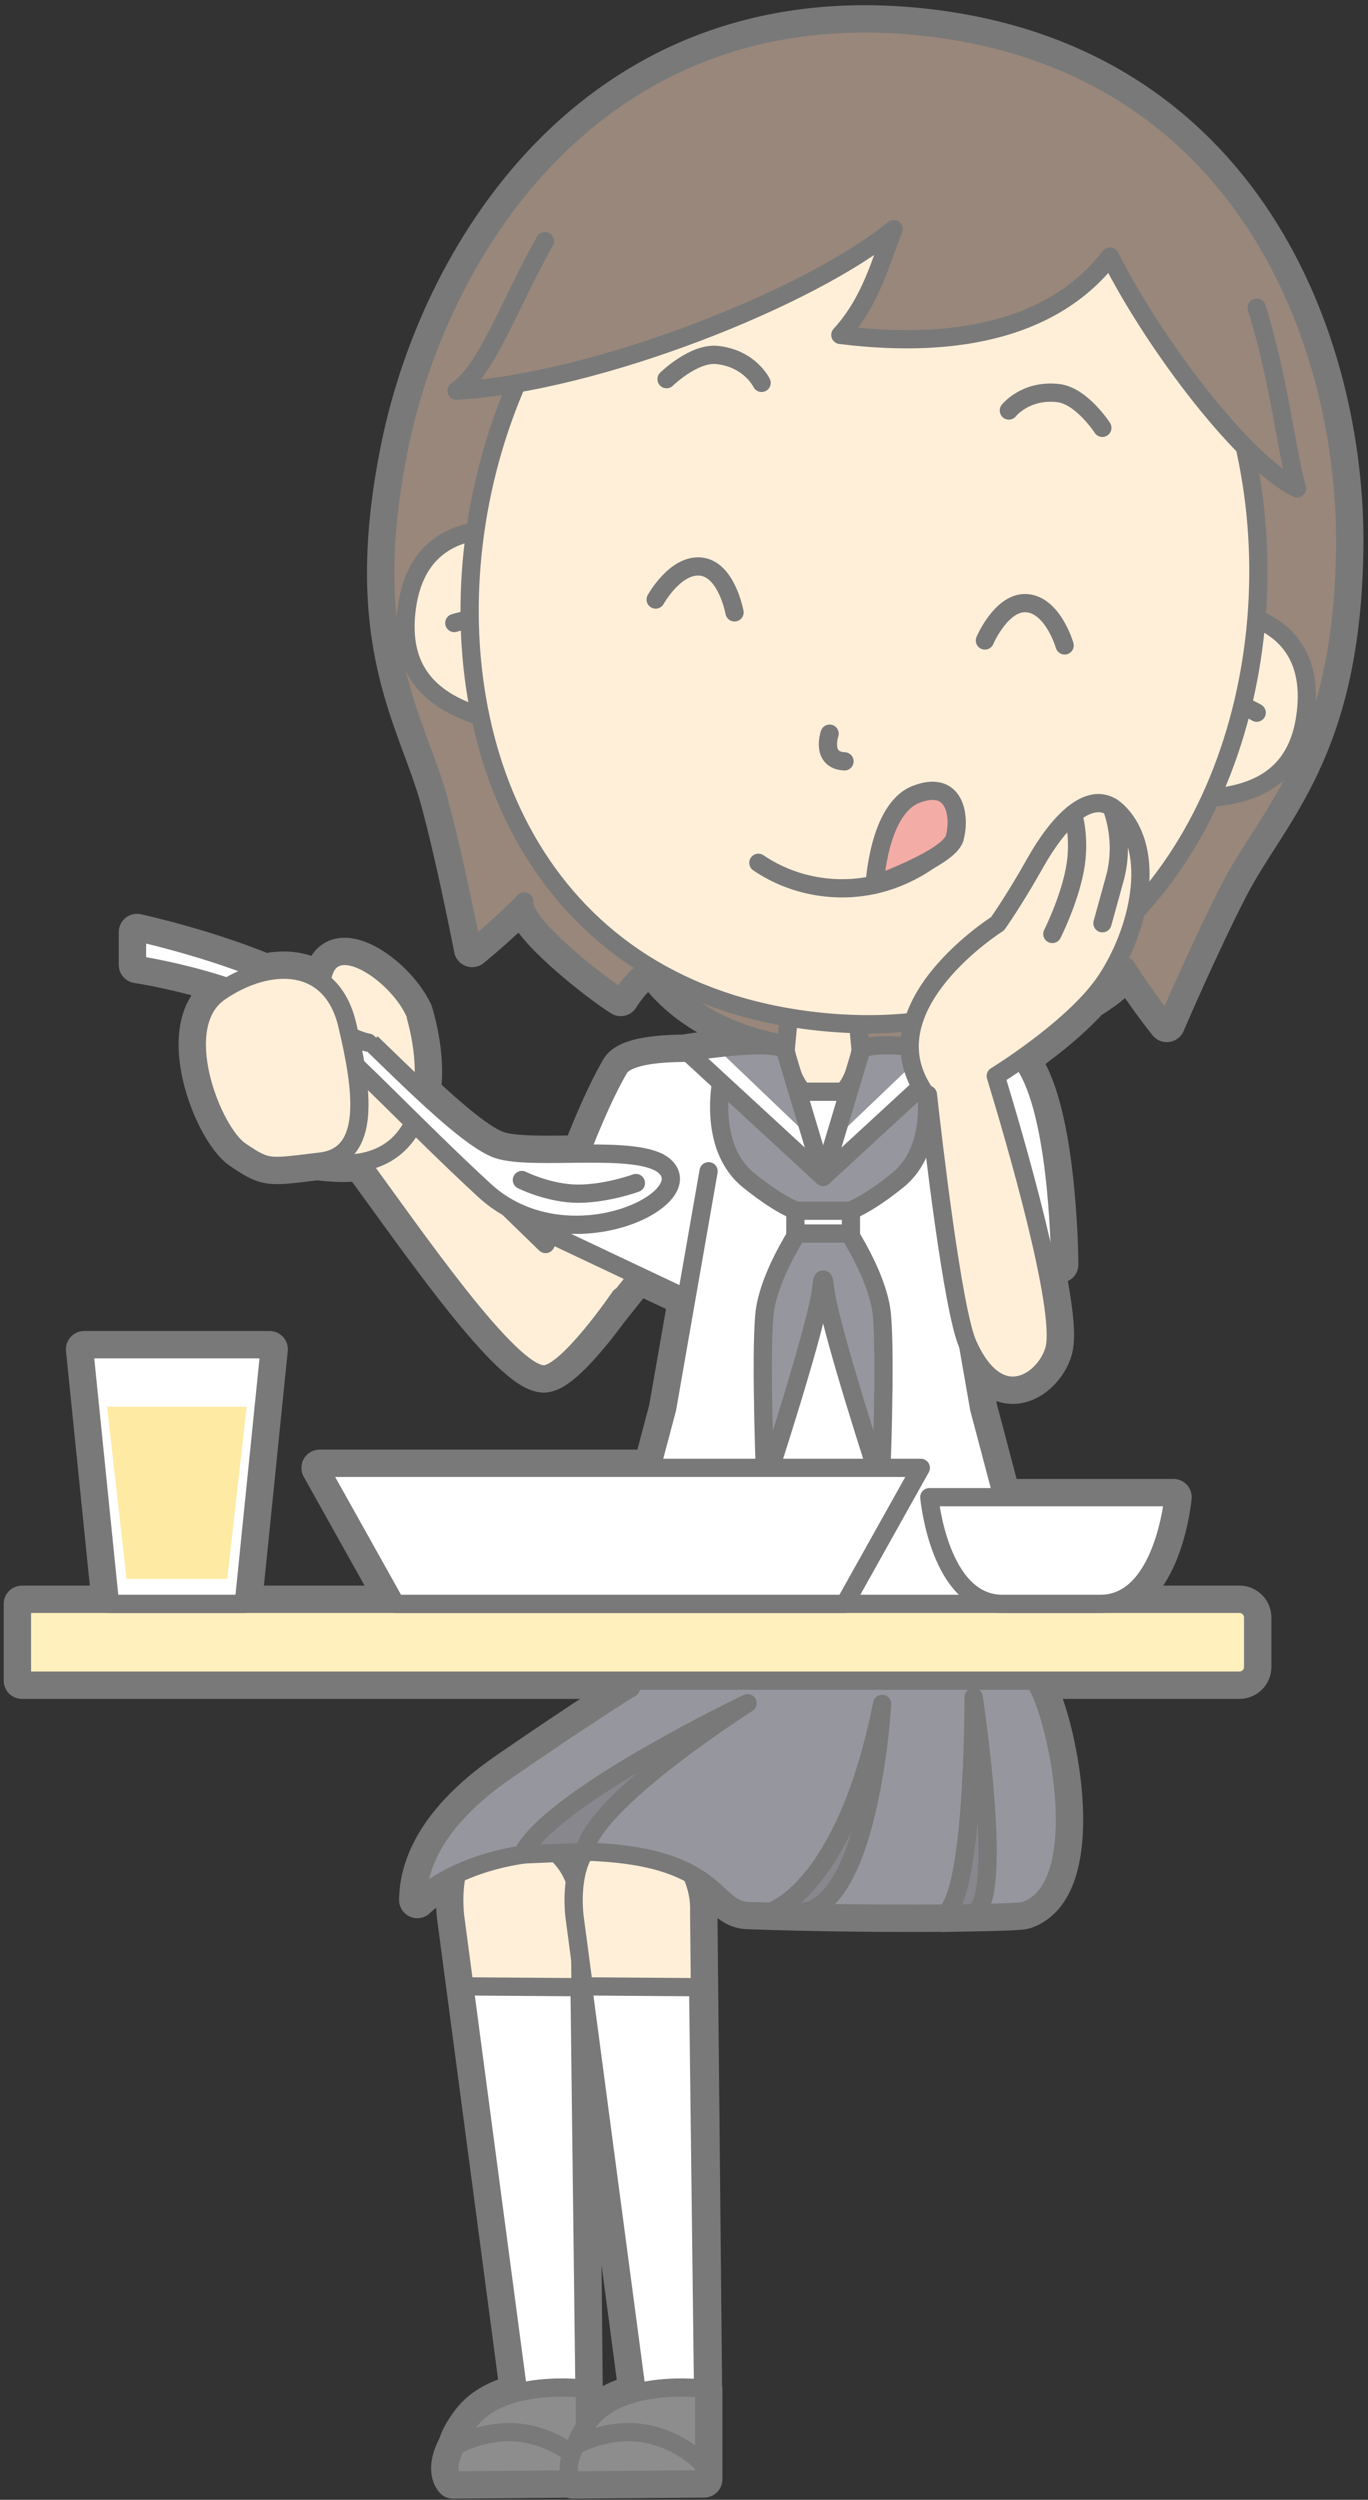 <?xml version="1.0" encoding="UTF-8"?>
<!DOCTYPE svg PUBLIC "-//W3C//DTD SVG 1.1//EN" "http://www.w3.org/Graphics/SVG/1.1/DTD/svg11.dtd">
<svg version="1.1" xmlns="http://www.w3.org/2000/svg" xmlns:xlink="http://www.w3.org/1999/xlink" x="0" y="0" width="300" height="548" viewBox="0, 0, 300, 548">
  <rect x="0" y="0" width="300" height="548" fill="#333333" stroke="none"/>
  <g id="Layer_1">
    <g>
      <path d="M199.492,229.382 C199.367,229.371 199.24,229.362 199.113,229.352 C199.062,229.348 199.012,229.344 198.961,229.34 C198.568,229.311 198.178,229.285 197.791,229.262 C197.758,229.26 197.724,229.258 197.691,229.257 C198.289,229.135 198.892,229.003 199.5,228.854 C199.494,229.029 199.492,229.205 199.492,229.382 M188.838,230.386 C188.793,230.385 188.744,230.384 188.699,230.383 C188.709,230.328 188.715,230.289 188.719,230.254 C188.787,230.252 188.851,230.252 188.918,230.25 C188.885,230.293 188.863,230.34 188.838,230.386 M129.256,530.63 C128.878,531.123 128.548,531.59 128.247,532.039 L128.247,523.658 C128.247,523.658 128.224,523.655 128.184,523.65 L127.256,429.664 L128.023,435.444 L127.856,435.443 L139.662,524.491 C135.689,525.487 131.794,527.322 129.256,530.63 M121.986,406.219 L128.241,405.954 C128.243,405.942 128.247,405.928 128.249,405.916 L128.266,405.916 C127.046,407.822 126.407,410.147 126.087,412.363 C125.341,410.317 124.087,408.105 121.986,406.219 M120.919,270.651 C120.486,271.319 120.051,271.989 119.605,272.678 L111.39,264.699 C114.709,266.578 118.238,267.664 121.738,268.16 C121.214,269.725 120.919,270.65 120.919,270.651 M238.998,219.412 C243.392,216.675 246.849,213.859 246.922,211.843 C251.152,218.595 255.881,224.455 255.881,224.455 C255.881,224.455 263.342,207.043 269.843,194.464 C278.418,177.87 294.515,164.563 294.992,119.944 C295.468,75.324 272.928,13.456 202.418,5.846 C131.907,-1.764 96.684,53.87 87.629,97.565 C78.576,141.257 91.461,157.693 96.298,175.735 C99.966,189.41 103.54,208.014 103.54,208.014 C103.54,208.014 109.41,203.298 114.984,197.604 C114.123,202.351 131.19,215.705 136.128,218.756 C136.128,218.756 138.649,214.453 142.447,212.005 C142.726,212.174 143.006,212.344 143.29,212.51 C151.715,224.041 164.992,227.739 172.41,228.918 L172.293,230.159 C172.293,230.159 172.305,230.242 172.326,230.383 C172.281,230.384 172.232,230.385 172.189,230.386 C172.154,230.322 172.129,230.256 172.078,230.197 C172.053,230.167 172.017,230.14 171.988,230.111 C171.92,230.046 171.842,229.985 171.752,229.928 C171.707,229.9 171.662,229.872 171.611,229.846 C171.51,229.791 171.394,229.74 171.271,229.694 C171.221,229.674 171.176,229.654 171.123,229.635 C170.939,229.573 170.742,229.518 170.525,229.469 C170.494,229.461 170.457,229.456 170.424,229.449 C170.232,229.409 170.027,229.373 169.81,229.342 C169.726,229.329 169.638,229.32 169.553,229.309 C169.371,229.285 169.185,229.266 168.992,229.248 C168.894,229.239 168.799,229.231 168.699,229.224 C168.482,229.207 168.258,229.195 168.027,229.185 C167.949,229.182 167.873,229.176 167.793,229.173 C167.48,229.162 167.158,229.155 166.824,229.153 C166.756,229.153 166.685,229.154 166.617,229.154 C166.344,229.154 166.066,229.155 165.783,229.16 C165.674,229.162 165.562,229.165 165.451,229.168 C165.193,229.174 164.933,229.183 164.67,229.193 C164.562,229.197 164.453,229.201 164.344,229.205 C164.031,229.219 163.717,229.235 163.398,229.253 C163.344,229.256 163.289,229.259 163.234,229.262 C162.849,229.285 162.461,229.311 162.07,229.339 C162.013,229.344 161.957,229.348 161.9,229.352 C161.57,229.377 161.24,229.404 160.908,229.432 L160.637,229.455 C160.32,229.483 160.006,229.512 159.693,229.541 C159.625,229.548 159.556,229.555 159.486,229.561 C158.709,229.637 157.945,229.718 157.215,229.801 C157.207,229.802 157.199,229.803 157.191,229.804 L156.783,229.413 L156.31,229.907 C153.183,230.282 150.847,230.657 150.847,230.657 L150.994,230.792 C145.056,230.766 137.456,231.33 135.757,234.24 C132.824,239.265 129.792,246.323 127.238,252.891 C120.118,252.951 112.929,253.207 109.215,251.973 C105.39,250.701 99.074,245.352 92.662,239.383 C93.382,234.126 92.732,228.041 90.92,221.905 C90.872,221.745 90.794,221.596 90.699,221.453 C86.466,212.842 72.052,203.19 70.552,215.202 C67.146,212.623 62.721,212.05 58.128,213.035 C44.65,207.483 30.046,204.329 30.046,204.329 L30.042,211.525 C30.042,211.525 39.397,212.891 49.888,216.381 C49.312,216.726 48.742,217.086 48.179,217.473 C37.338,224.922 46.537,248.122 52.662,252.273 C58.66,256.338 58.786,256.007 69.581,254.72 C71.153,254.928 72.822,255.07 74.625,255.116 C76.221,255.156 77.701,255.051 79.072,254.819 C91.927,272.388 111.761,301.218 119.243,301.286 C123.035,301.32 130.368,292.01 133.943,287.138 C135.418,285.325 137.279,282.979 139.904,279.623 L150.519,284.64 L146.296,308.805 C146.296,308.805 144.805,314.386 142.859,321.779 L70.099,321.779 L86.766,351.59 L53.451,351.59 L59.121,295.778 L18.454,295.778 L24.124,351.59 L4.815,351.59 L4.815,368.425 L138.634,368.425 C138.529,368.984 138.423,369.543 138.32,370.106 C138.269,370.109 138.215,370.112 138.164,370.115 C138.164,370.115 128.36,376.229 111.097,388.111 C93.217,400.417 91.579,411.582 91.515,416.499 C91.515,416.499 94.292,413.59 100.185,410.816 C99.183,415.463 99.818,420.163 99.818,420.163 L101.843,435.443 L113.645,524.451 C109.617,525.439 105.65,527.278 103.077,530.63 C101.352,532.879 100.48,534.66 100.089,536.059 L100.083,536.062 C97.089,541.493 99.372,543.75 99.372,543.75 L125.374,543.525 C125.477,543.675 125.551,543.75 125.551,543.75 L154.426,543.5 L154.426,523.658 C154.426,523.658 154.402,523.655 154.363,523.65 L153.328,418.9 C153.328,418.9 153.609,415.002 151.654,410.906 C158.074,414.511 159.353,418.752 163.963,418.915 C167.578,419.043 171.193,419.147 174.756,419.231 L174.769,419.232 L174.777,419.232 C186.785,419.514 198.207,419.562 207.092,419.487 C207.062,419.496 207.035,419.505 207.008,419.512 L212.275,419.424 C219.408,419.312 224.047,419.113 224.648,418.915 C239.314,414.082 232.513,379.133 227.662,369.817 C227.443,369.397 227.219,368.923 226.99,368.425 L271.814,368.425 C273.472,368.425 274.814,367.082 274.814,365.425 L274.814,354.59 C274.814,352.933 273.472,351.59 271.814,351.59 L241.326,351.59 C255.23,351.59 257.34,328.206 257.34,328.206 L219.855,328.206 C217.154,317.873 214.73,308.805 214.73,308.805 L212.285,294.803 C219.283,310.34 229.596,302.306 231.24,295.71 C232.013,292.613 231.181,286.041 229.596,278.218 L232.484,277.214 C232.484,277.214 232.381,246.444 225.258,234.24 C224.844,233.53 224.189,232.983 223.385,232.557 C227.896,229.416 234.273,224.584 238.998,219.412 M207.008,419.512 L206.637,419.518 C206.637,419.518 206.773,419.571 207.008,419.512" fill="#797979"/>
      <path d="M199.492,229.382 C199.367,229.371 199.24,229.362 199.113,229.352 C199.062,229.348 199.012,229.344 198.961,229.34 C198.568,229.311 198.178,229.285 197.791,229.262 C197.758,229.26 197.724,229.258 197.691,229.257 C198.289,229.135 198.892,229.003 199.5,228.854 C199.494,229.029 199.492,229.205 199.492,229.382 z M188.838,230.386 C188.793,230.385 188.744,230.384 188.699,230.383 C188.709,230.328 188.715,230.289 188.719,230.254 C188.787,230.252 188.851,230.252 188.918,230.25 C188.885,230.293 188.863,230.34 188.838,230.386 z M129.256,530.63 C128.878,531.123 128.548,531.59 128.247,532.039 L128.247,523.658 C128.247,523.658 128.224,523.655 128.184,523.65 L127.256,429.664 L128.023,435.444 L127.856,435.443 L139.662,524.491 C135.689,525.487 131.794,527.322 129.256,530.63 z M121.986,406.219 L128.241,405.954 C128.243,405.942 128.247,405.928 128.249,405.916 L128.266,405.916 C127.046,407.822 126.407,410.147 126.087,412.363 C125.341,410.317 124.087,408.105 121.986,406.219 z M120.919,270.651 C120.486,271.319 120.051,271.989 119.605,272.678 L111.39,264.699 C114.709,266.578 118.238,267.664 121.738,268.16 C121.214,269.725 120.919,270.65 120.919,270.651 z M238.998,219.412 C243.392,216.675 246.849,213.859 246.922,211.843 C251.152,218.595 255.881,224.455 255.881,224.455 C255.881,224.455 263.342,207.043 269.843,194.464 C278.418,177.87 294.515,164.563 294.992,119.944 C295.468,75.324 272.928,13.456 202.418,5.846 C131.907,-1.764 96.684,53.87 87.629,97.565 C78.576,141.257 91.461,157.693 96.298,175.735 C99.966,189.41 103.54,208.014 103.54,208.014 C103.54,208.014 109.41,203.298 114.984,197.604 C114.123,202.351 131.19,215.705 136.128,218.756 C136.128,218.756 138.649,214.453 142.447,212.005 C142.726,212.174 143.006,212.344 143.29,212.51 C151.715,224.041 164.992,227.739 172.41,228.918 L172.293,230.159 C172.293,230.159 172.305,230.242 172.326,230.383 C172.281,230.384 172.232,230.385 172.189,230.386 C172.154,230.322 172.129,230.256 172.078,230.197 C172.053,230.167 172.017,230.14 171.988,230.111 C171.92,230.046 171.842,229.985 171.752,229.928 C171.707,229.9 171.662,229.872 171.611,229.846 C171.51,229.791 171.394,229.74 171.271,229.694 C171.221,229.674 171.176,229.654 171.123,229.635 C170.939,229.573 170.742,229.518 170.525,229.469 C170.494,229.461 170.457,229.456 170.424,229.449 C170.232,229.409 170.027,229.373 169.81,229.342 C169.726,229.329 169.638,229.32 169.553,229.309 C169.371,229.285 169.185,229.266 168.992,229.248 C168.894,229.239 168.799,229.231 168.699,229.224 C168.482,229.207 168.258,229.195 168.027,229.185 C167.949,229.182 167.873,229.176 167.793,229.173 C167.48,229.162 167.158,229.155 166.824,229.153 C166.756,229.153 166.685,229.154 166.617,229.154 C166.344,229.154 166.066,229.155 165.783,229.16 C165.674,229.162 165.562,229.165 165.451,229.168 C165.193,229.174 164.933,229.183 164.67,229.193 C164.562,229.197 164.453,229.201 164.344,229.205 C164.031,229.219 163.717,229.235 163.398,229.253 C163.344,229.256 163.289,229.259 163.234,229.262 C162.849,229.285 162.461,229.311 162.07,229.339 C162.013,229.344 161.957,229.348 161.9,229.352 C161.57,229.377 161.24,229.404 160.908,229.432 L160.637,229.455 C160.32,229.483 160.006,229.512 159.693,229.541 C159.625,229.548 159.556,229.555 159.486,229.561 C158.709,229.637 157.945,229.718 157.215,229.801 C157.207,229.802 157.199,229.803 157.191,229.804 L156.783,229.413 L156.31,229.907 C153.183,230.282 150.847,230.657 150.847,230.657 L150.994,230.792 C145.056,230.766 137.456,231.33 135.757,234.24 C132.824,239.265 129.792,246.323 127.238,252.891 C120.118,252.951 112.929,253.207 109.215,251.973 C105.39,250.701 99.074,245.352 92.662,239.383 C93.382,234.126 92.732,228.041 90.92,221.905 C90.872,221.745 90.794,221.596 90.699,221.453 C86.466,212.842 72.052,203.19 70.552,215.202 C67.146,212.623 62.721,212.05 58.128,213.035 C44.65,207.483 30.046,204.329 30.046,204.329 L30.042,211.525 C30.042,211.525 39.397,212.891 49.888,216.381 C49.312,216.726 48.742,217.086 48.179,217.473 C37.338,224.922 46.537,248.122 52.662,252.273 C58.66,256.338 58.786,256.007 69.581,254.72 C71.153,254.928 72.822,255.07 74.625,255.116 C76.221,255.156 77.701,255.051 79.072,254.819 C91.927,272.388 111.761,301.218 119.243,301.286 C123.035,301.32 130.368,292.01 133.943,287.138 C135.418,285.325 137.279,282.979 139.904,279.623 L150.519,284.64 L146.296,308.805 C146.296,308.805 144.805,314.386 142.859,321.779 L70.099,321.779 L86.766,351.59 L53.451,351.59 L59.121,295.778 L18.454,295.778 L24.124,351.59 L4.815,351.59 L4.815,368.425 L138.634,368.425 C138.529,368.984 138.423,369.543 138.32,370.106 C138.269,370.109 138.215,370.112 138.164,370.115 C138.164,370.115 128.36,376.229 111.097,388.111 C93.217,400.417 91.579,411.582 91.515,416.499 C91.515,416.499 94.292,413.59 100.185,410.816 C99.183,415.463 99.818,420.163 99.818,420.163 L101.843,435.443 L113.645,524.451 C109.617,525.439 105.65,527.278 103.077,530.63 C101.352,532.879 100.48,534.66 100.089,536.059 L100.083,536.062 C97.089,541.493 99.372,543.75 99.372,543.75 L125.374,543.525 C125.477,543.675 125.551,543.75 125.551,543.75 L154.426,543.5 L154.426,523.658 C154.426,523.658 154.402,523.655 154.363,523.65 L153.328,418.9 C153.328,418.9 153.609,415.002 151.654,410.906 C158.074,414.511 159.353,418.752 163.963,418.915 C167.578,419.043 171.193,419.147 174.756,419.231 L174.769,419.232 L174.777,419.232 C186.785,419.514 198.207,419.562 207.092,419.487 C207.062,419.496 207.035,419.505 207.008,419.512 L212.275,419.424 C219.408,419.312 224.047,419.113 224.648,418.915 C239.314,414.082 232.513,379.133 227.662,369.817 C227.443,369.397 227.219,368.923 226.99,368.425 L271.814,368.425 C273.472,368.425 274.814,367.082 274.814,365.425 L274.814,354.59 C274.814,352.933 273.472,351.59 271.814,351.59 L241.326,351.59 C255.23,351.59 257.34,328.206 257.34,328.206 L219.855,328.206 C217.154,317.873 214.73,308.805 214.73,308.805 L212.285,294.803 C219.283,310.34 229.596,302.306 231.24,295.71 C232.013,292.613 231.181,286.041 229.596,278.218 L232.484,277.214 C232.484,277.214 232.381,246.444 225.258,234.24 C224.844,233.53 224.189,232.983 223.385,232.557 C227.896,229.416 234.273,224.584 238.998,219.412 z M207.008,419.512 L206.637,419.518 C206.637,419.518 206.773,419.571 207.008,419.512 z" fill-opacity="0" stroke="#797979" stroke-width="8" stroke-linecap="round" stroke-linejoin="round"/>
      <path d="M294.992,119.944 C295.468,75.324 272.927,13.456 202.418,5.845 C131.906,-1.764 96.684,53.87 87.629,97.564 C78.575,141.256 91.461,157.692 96.298,175.734 C99.966,189.41 103.54,208.013 103.54,208.013 C103.54,208.013 109.41,203.298 114.984,197.603 C114.123,202.35 131.19,215.705 136.128,218.756 C136.128,218.756 138.788,214.201 142.766,211.797 C154.838,229.213 177.886,229.472 177.886,229.472 C177.886,229.472 178.076,229 178.429,228.105 C178.584,229.054 178.668,229.556 178.668,229.556 C178.668,229.556 201.242,234.22 216.75,219.781 C220.123,222.979 221.752,227.997 221.752,227.997 C227.228,226.07 246.75,216.664 246.922,211.842 C251.152,218.594 255.881,224.455 255.881,224.455 C255.881,224.455 263.342,207.043 269.843,194.464 C278.418,177.87 294.515,164.562 294.992,119.944" fill="#99877B"/>
      <path d="M294.992,119.944 C295.468,75.324 272.927,13.456 202.418,5.845 C131.906,-1.764 96.684,53.87 87.629,97.564 C78.575,141.256 91.461,157.692 96.298,175.734 C99.966,189.41 103.54,208.013 103.54,208.013 C103.54,208.013 109.41,203.298 114.984,197.603 C114.123,202.35 131.19,215.705 136.128,218.756 C136.128,218.756 138.788,214.201 142.766,211.797 C154.838,229.213 177.886,229.472 177.886,229.472 C177.886,229.472 178.076,229 178.429,228.105 C178.584,229.054 178.668,229.556 178.668,229.556 C178.668,229.556 201.242,234.22 216.75,219.781 C220.123,222.979 221.752,227.997 221.752,227.997 C227.228,226.07 246.75,216.664 246.922,211.842 C251.152,218.594 255.881,224.455 255.881,224.455 C255.881,224.455 263.342,207.043 269.843,194.464 C278.418,177.87 294.515,164.562 294.992,119.944 z" fill-opacity="0" stroke="#797979" stroke-width="4" stroke-linecap="round" stroke-linejoin="round"/>
      <path d="M127.15,418.899 L128.248,530.073 L114.39,530.073 L99.818,420.163 C99.818,420.163 97.009,399.511 112.396,401.976 C128.203,404.508 127.15,418.899 127.15,418.899" fill="#FFEFD9"/>
      <path d="M127.15,418.899 L128.248,530.073 L114.39,530.073 L99.818,420.163 C99.818,420.163 97.009,399.511 112.396,401.976 C128.203,404.508 127.15,418.899 127.15,418.899 z" fill-opacity="0" stroke="#797979" stroke-width="4" stroke-linecap="round" stroke-linejoin="round"/>
      <path d="M153.328,418.899 L154.426,530.073 L140.569,530.073 L125.997,420.163 C125.997,420.163 123.188,399.511 138.575,401.976 C154.381,404.508 153.328,418.899 153.328,418.899" fill="#FFEFD9"/>
      <path d="M153.328,418.899 L154.426,530.073 L140.569,530.073 L125.997,420.163 C125.997,420.163 123.188,399.511 138.575,401.976 C154.381,404.508 153.328,418.899 153.328,418.899 z" fill-opacity="0" stroke="#797979" stroke-width="4" stroke-linecap="round" stroke-linejoin="round"/>
      <path d="M114.39,530.073 L101.843,435.442 L127.097,435.627 L128.247,530.073 z" fill="#FFFFFF"/>
      <path d="M114.39,530.073 L101.843,435.442 L127.097,435.627 L128.247,530.073 L114.39,530.073 z" fill-opacity="0" stroke="#797979" stroke-width="4" stroke-linecap="round" stroke-linejoin="round"/>
      <path d="M140.403,530.073 L127.856,435.442 L153.11,435.627 L154.26,530.073 z" fill="#FFFFFF"/>
      <path d="M140.403,530.073 L127.856,435.442 L153.11,435.627 L154.26,530.073 L140.403,530.073 z" fill-opacity="0" stroke="#797979" stroke-width="4" stroke-linecap="round" stroke-linejoin="round"/>
      <path d="M100.892,540.448 L128.247,540.448 L128.247,523.658 C128.247,523.658 110.247,521.286 103.078,530.63 C97.374,538.065 100.892,540.448 100.892,540.448" fill="#8D8D8D"/>
      <path d="M100.892,540.448 L128.247,540.448 L128.247,523.658 C128.247,523.658 110.247,521.286 103.078,530.63 C97.374,538.065 100.892,540.448 100.892,540.448 z" fill-opacity="0" stroke="#797979" stroke-width="4" stroke-linecap="round" stroke-linejoin="round"/>
      <path d="M100.084,536.062 C100.084,536.062 107.123,532 115.373,533.5 C123.623,535 128.248,540.449 128.248,540.449 L128.248,543.5 L99.373,543.75 C99.373,543.75 97.09,541.494 100.084,536.062" fill="#8D8D8D"/>
      <path d="M100.084,536.062 C100.084,536.062 107.123,532 115.373,533.5 C123.623,535 128.248,540.449 128.248,540.449 L128.248,543.5 L99.373,543.75 C99.373,543.75 97.09,541.494 100.084,536.062 z" fill-opacity="0" stroke="#797979" stroke-width="4" stroke-linecap="round" stroke-linejoin="round"/>
      <path d="M127.071,540.448 L154.426,540.448 L154.426,523.658 C154.426,523.658 136.426,521.286 129.256,530.63 C123.553,538.065 127.071,540.448 127.071,540.448" fill="#8D8D8D"/>
      <path d="M127.071,540.448 L154.426,540.448 L154.426,523.658 C154.426,523.658 136.426,521.286 129.256,530.63 C123.553,538.065 127.071,540.448 127.071,540.448 z" fill-opacity="0" stroke="#797979" stroke-width="4" stroke-linecap="round" stroke-linejoin="round"/>
      <path d="M126.263,536.062 C126.263,536.062 133.301,532 141.551,533.5 C149.801,535 154.426,540.449 154.426,540.449 L154.426,543.5 L125.551,543.75 C125.551,543.75 123.269,541.494 126.263,536.062" fill="#8D8D8D"/>
      <path d="M126.263,536.062 C126.263,536.062 133.301,532 141.551,533.5 C149.801,535 154.426,540.449 154.426,540.449 L154.426,543.5 L125.551,543.75 C125.551,543.75 123.269,541.494 126.263,536.062 z" fill-opacity="0" stroke="#797979" stroke-width="4" stroke-linecap="round" stroke-linejoin="round"/>
      <path d="M215.34,233.669 C209.656,230.587 190.221,230.325 183.133,230.335 C181.51,230.338 180.537,230.355 180.514,230.355 C180.49,230.355 179.516,230.338 177.893,230.335 C170.807,230.325 151.369,230.587 145.686,233.669 C145.343,233.855 144.265,236.155 144.265,236.155 C144.201,242.862 155.397,267.357 155.397,267.357 L205.631,267.357 C205.631,267.357 216.824,242.862 216.762,236.155 C216.762,236.155 215.684,233.855 215.34,233.669" fill="#FFFFFF"/>
      <path d="M215.34,233.669 C209.656,230.587 190.221,230.325 183.133,230.335 C181.51,230.338 180.537,230.355 180.514,230.355 C180.49,230.355 179.516,230.338 177.893,230.335 C170.807,230.325 151.369,230.587 145.686,233.669 C145.343,233.855 144.265,236.155 144.265,236.155 C144.201,242.862 155.397,267.357 155.397,267.357 L205.631,267.357 C205.631,267.357 216.824,242.862 216.762,236.155 C216.762,236.155 215.684,233.855 215.34,233.669 z" fill-opacity="0" stroke="#797979" stroke-width="4" stroke-linecap="round" stroke-linejoin="round"/>
      <path d="M187.002,211.88 L180.514,207.66 L174.023,211.88 L172.293,230.159 C172.293,230.159 173.736,241.411 180.514,241.411 C187.289,241.411 188.732,230.159 188.732,230.159 z" fill="#FFEFD9"/>
      <path d="M187.002,211.88 L180.514,207.66 L174.023,211.88 L172.293,230.159 C172.293,230.159 173.736,241.411 180.514,241.411 C187.289,241.411 188.732,230.159 188.732,230.159 L187.002,211.88 z" fill-opacity="0" stroke="#797979" stroke-width="4" stroke-linecap="round" stroke-linejoin="round"/>
      <g>
        <path d="M155.246,259.858 C132.938,288.664 132.919,288.647 127.223,294.799 C123.38,298.948 120.891,298.373 115.274,295.777 C110.791,293.705 110.625,287.346 111.937,284.444 C133.877,250.923 142.941,235.764 145.687,234.24 L147.192,233.593" fill="#FFEFD9"/>
        <path d="M155.246,259.858 C132.938,288.664 132.919,288.647 127.223,294.799 C123.38,298.948 120.891,298.373 115.274,295.777 C110.791,293.705 110.625,287.346 111.937,284.444 C133.877,250.923 142.941,235.764 145.687,234.24 L147.192,233.593" fill-opacity="0" stroke="#797979" stroke-width="4" stroke-linecap="round" stroke-linejoin="round"/>
      </g>
      <g>
        <path d="M158.426,231.111 C158.426,231.111 138.634,229.312 135.757,234.24 C128.634,246.443 120.92,270.65 120.92,270.65 L152.219,285.443 L158.172,262.976" fill="#FFFFFF"/>
        <path d="M158.426,231.111 C158.426,231.111 138.634,229.312 135.757,234.24 C128.634,246.443 120.92,270.65 120.92,270.65 L152.219,285.443 L158.172,262.976" fill-opacity="0" stroke="#797979" stroke-width="4" stroke-linecap="round" stroke-linejoin="round"/>
      </g>
      <g>
        <path d="M208.26,231.961 C208.26,231.961 222.381,229.313 225.258,234.24 C232.381,246.443 232.485,277.214 232.485,277.214 L208.799,285.443 L202.844,262.977" fill="#FFFFFF"/>
        <path d="M208.26,231.961 C208.26,231.961 222.381,229.313 225.258,234.24 C232.381,246.443 232.485,277.214 232.485,277.214 L208.799,285.443 L202.844,262.977" fill-opacity="0" stroke="#797979" stroke-width="4" stroke-linecap="round" stroke-linejoin="round"/>
      </g>
      <path d="M227.662,369.816 C222.81,360.5 215.5,330.703 215.5,330.703 L147.929,330.703 C147.929,330.703 142.153,349.22 138.32,370.105 C138.269,370.108 138.215,370.112 138.164,370.115 C138.164,370.115 128.36,376.228 111.097,388.11 C93.217,400.417 91.579,411.582 91.515,416.499 C91.515,416.499 101.429,406.109 123.559,405.87 C158.096,405.497 155.783,418.626 163.963,418.915 C193.512,419.96 223.064,419.437 224.648,418.915 C239.314,414.082 232.514,379.132 227.662,369.816" fill="#96969E"/>
      <path d="M227.662,369.816 C222.81,360.5 215.5,330.703 215.5,330.703 L147.929,330.703 C147.929,330.703 142.153,349.22 138.32,370.105 C138.269,370.108 138.215,370.112 138.164,370.115 C138.164,370.115 128.36,376.228 111.097,388.11 C93.217,400.417 91.579,411.582 91.515,416.499 C91.515,416.499 101.429,406.109 123.559,405.87 C158.096,405.497 155.783,418.626 163.963,418.915 C193.512,419.96 223.064,419.437 224.648,418.915 C239.314,414.082 232.514,379.132 227.662,369.816 z" fill-opacity="0" stroke="#797979" stroke-width="4" stroke-linecap="round" stroke-linejoin="round"/>
      <path d="M213.52,372.029 C213.52,372.029 220.885,419.917 212.764,419.416 L206.637,419.517 C206.637,419.517 213.098,422.109 213.52,372.029" fill="#87878D"/>
      <path d="M213.52,372.029 C213.52,372.029 220.885,419.917 212.764,419.416 L206.637,419.517 C206.637,419.517 213.098,422.109 213.52,372.029 z" fill-opacity="0" stroke="#797979" stroke-width="4" stroke-linecap="round" stroke-linejoin="round"/>
      <path d="M193.445,373.524 C193.445,373.524 190.894,419.547 174.769,419.231 L169.314,418.915 C169.314,418.915 185.429,413.776 193.445,373.524" fill="#87878D"/>
      <path d="M193.445,373.524 C193.445,373.524 190.894,419.547 174.769,419.231 L169.314,418.915 C169.314,418.915 185.429,413.776 193.445,373.524 z" fill-opacity="0" stroke="#797979" stroke-width="4" stroke-linecap="round" stroke-linejoin="round"/>
      <path d="M163.947,373.365 C163.947,373.365 129.718,395.132 128.24,405.954 L114.548,406.533 C120.429,394.109 163.947,373.365 163.947,373.365" fill="#87878D"/>
      <path d="M163.947,373.365 C163.947,373.365 129.718,395.132 128.24,405.954 L114.548,406.533 C120.429,394.109 163.947,373.365 163.947,373.365 z" fill-opacity="0" stroke="#797979" stroke-width="4" stroke-linecap="round" stroke-linejoin="round"/>
      <g>
        <path d="M155.391,256.756 L146.297,308.805 C146.297,308.805 133.887,355.251 133.916,357.684 C133.945,360.116 227.082,360.116 227.112,357.684 C227.141,355.251 214.731,308.805 214.731,308.805 L205.641,256.756" fill="#FFFFFF"/>
        <path d="M155.391,256.756 L146.297,308.805 C146.297,308.805 133.887,355.251 133.916,357.684 C133.945,360.116 227.082,360.116 227.112,357.684 C227.141,355.251 214.731,308.805 214.731,308.805 L205.641,256.756" fill-opacity="0" stroke="#797979" stroke-width="4" stroke-linecap="round" stroke-linejoin="round"/>
      </g>
      <path d="M202.666,236.135 L180.514,250.84 L158.359,236.135 C158.359,236.135 154.848,251.212 164.18,258.741 C172.914,265.786 177.269,266.519 177.793,265.907 C177.246,266.575 168.467,278.844 167.621,288.31 C166.732,298.247 167.848,325.324 167.848,325.324 C167.848,325.324 179.543,289.727 180.18,281.778 C180.316,280.055 180.709,280.055 180.848,281.778 C181.482,289.727 193.18,325.324 193.18,325.324 C193.18,325.324 194.295,298.247 193.406,288.31 C192.56,278.844 183.781,266.575 183.234,265.907 C183.756,266.519 188.111,265.786 196.848,258.741 C206.182,251.212 202.666,236.135 202.666,236.135" fill="#96969E"/>
      <path d="M202.666,236.135 L180.514,250.84 L158.359,236.135 C158.359,236.135 154.848,251.212 164.18,258.741 C172.914,265.786 177.269,266.519 177.793,265.907 C177.246,266.575 168.467,278.844 167.621,288.31 C166.732,298.247 167.848,325.324 167.848,325.324 C167.848,325.324 179.543,289.727 180.18,281.778 C180.316,280.055 180.709,280.055 180.848,281.778 C181.482,289.727 193.18,325.324 193.18,325.324 C193.18,325.324 194.295,298.247 193.406,288.31 C192.56,278.844 183.781,266.575 183.234,265.907 C183.756,266.519 188.111,265.786 196.848,258.741 C206.182,251.212 202.666,236.135 202.666,236.135 z" fill-opacity="0" stroke="#797979" stroke-width="4" stroke-linecap="round" stroke-linejoin="round"/>
      <path d="M171.18,239.324 L180.514,257.99 L189.848,239.324 z" fill="#FFFFFF"/>
      <path d="M171.18,239.324 L180.514,257.99 L189.848,239.324 L171.18,239.324 z" fill-opacity="0" stroke="#797979" stroke-width="4" stroke-linecap="round" stroke-linejoin="round"/>
      <path d="M172.262,230.51 L180.514,257.99 L150.848,230.657 C150.848,230.657 171.319,227.37 172.262,230.51" fill="#96969E"/>
      <path d="M154.02,232.306 L176.131,253.436 L178.895,250.543 L156.784,229.413 z" fill="#FFFFFF"/>
      <path d="M172.262,230.51 L180.514,257.99 L150.848,230.657 C150.848,230.657 171.319,227.37 172.262,230.51 z" fill-opacity="0" stroke="#797979" stroke-width="4" stroke-linecap="round" stroke-linejoin="round"/>
      <path d="M188.766,230.51 L180.514,257.99 L210.182,230.657 C210.182,230.657 189.709,227.37 188.766,230.51" fill="#96969E"/>
      <path d="M207.008,232.306 L184.897,253.436 L182.133,250.543 L204.244,229.413 z" fill="#FFFFFF"/>
      <path d="M188.766,230.51 L180.514,257.99 L210.182,230.657 C210.182,230.657 189.709,227.37 188.766,230.51 z" fill-opacity="0" stroke="#797979" stroke-width="4" stroke-linecap="round" stroke-linejoin="round"/>
      <g>
        <path d="M186.606,270.406 L174.422,270.406 L174.422,265.406 L186.606,265.406 z" fill="#FFFFFF"/>
        <path d="M186.606,270.406 L174.422,270.406 L174.422,265.406 L186.606,265.406 z" fill-opacity="0" stroke="#797979" stroke-width="4" stroke-linecap="round" stroke-linejoin="round"/>
      </g>
      <g>
        <path d="M119.269,117.627 C119.269,117.627 91.945,108.73 89.12,134.018 C87.458,148.892 96.333,156.721 116.097,159.216" fill="#FFEFD9"/>
        <path d="M119.269,117.627 C119.269,117.627 91.945,108.73 89.12,134.018 C87.458,148.892 96.333,156.721 116.097,159.216" fill-opacity="0" stroke="#797979" stroke-width="4" stroke-linecap="round" stroke-linejoin="round"/>
      </g>
      <g>
        <path d="M99.626,136.576 C99.626,136.576 103.481,135.292 106.973,135.704" fill="#FFEFD9"/>
        <path d="M99.626,136.576 C99.626,136.576 103.481,135.292 106.973,135.704" fill-opacity="0" stroke="#797979" stroke-width="4" stroke-linecap="round" stroke-linejoin="round"/>
      </g>
      <g>
        <path d="M260.607,133.416 C260.607,133.416 289.222,130.768 286.396,156.055 C284.734,170.929 274.353,176.607 254.527,174.68" fill="#FFEFD9"/>
        <path d="M260.607,133.416 C260.607,133.416 289.222,130.768 286.396,156.055 C284.734,170.929 274.353,176.607 254.527,174.68" fill-opacity="0" stroke="#797979" stroke-width="4" stroke-linecap="round" stroke-linejoin="round"/>
      </g>
      <g>
        <path d="M275.588,156.233 C275.588,156.233 272.11,154.129 268.613,153.761" fill="#FFEFD9"/>
        <path d="M275.588,156.233 C275.588,156.233 272.11,154.129 268.613,153.761" fill-opacity="0" stroke="#797979" stroke-width="4" stroke-linecap="round" stroke-linejoin="round"/>
      </g>
      <path d="M178.951,223.879 C58.938,210.472 92.413,16.039 200.814,28.149 C309.217,40.258 298.965,237.285 178.951,223.879" fill="#FFEFD9"/>
      <path d="M178.951,223.879 C58.938,210.472 92.413,16.039 200.814,28.149 C309.217,40.258 298.965,237.285 178.951,223.879 z" fill-opacity="0" stroke="#797979" stroke-width="4" stroke-linecap="round" stroke-linejoin="round"/>
      <path d="M284.443,107.056 C280.275,93.242 277.866,45.714 251.767,35.22 C251.779,35.059 251.783,34.969 251.783,34.969 C217.195,1.151 157.685,8.991 133.381,33.819 C115.204,52.386 109.89,79.068 100.129,85.64 C130.994,83.887 178.07,65.055 195.978,50.232 C193.135,57.072 191.162,65.916 184.287,73.42 C218.109,77.603 234.997,67.25 243.423,56.24 C253.271,75.806 272.988,101.557 284.443,107.056" fill="#99877B"/>
      <path d="M119.507,52.87 C111.421,67.181 106.819,81.134 100.129,85.64 C130.994,83.887 178.07,65.055 195.978,50.231 C193.135,57.071 191.162,65.916 184.287,73.42 C218.109,77.602 234.996,67.251 243.422,56.24 C253.271,75.806 272.988,101.556 284.443,107.056 C282.246,99.77 280.537,83.102 275.584,67.437" fill-opacity="0" stroke="#797979" stroke-width="4" stroke-linecap="round" stroke-linejoin="round"/>
      <path d="M181.932,160.832 C181.932,160.832 179.94,166.646 185.196,166.899" fill-opacity="0" stroke="#797979" stroke-width="4" stroke-linecap="round" stroke-linejoin="round"/>
      <path d="M209.326,183.785 C209.326,183.785 198.68,196.503 180.978,194.525 C174.945,193.851 170.09,191.693 166.306,189.141" fill-opacity="0" stroke="#797979" stroke-width="4" stroke-linecap="round" stroke-linejoin="round"/>
      <path d="M221.24,89.991 C221.24,89.991 224.863,85.365 232.033,86.166 C237.187,86.742 241.746,93.792 241.746,93.792" fill-opacity="0" stroke="#797979" stroke-width="4" stroke-linecap="round" stroke-linejoin="round"/>
      <path d="M167.014,83.934 C167.014,83.934 164.5,78.622 157.33,77.822 C152.176,77.246 146.175,83.116 146.175,83.116" fill-opacity="0" stroke="#797979" stroke-width="4" stroke-linecap="round" stroke-linejoin="round"/>
      <path d="M143.786,131.429 C143.786,131.429 148.109,123.576 153.741,124.208 C159.373,124.84 161.08,134.242 161.08,134.242" fill-opacity="0" stroke="#797979" stroke-width="4" stroke-linecap="round" stroke-linejoin="round"/>
      <path d="M233.475,141.489 C233.475,141.489 230.998,132.874 225.366,132.242 C219.735,131.61 215.987,140.4 215.987,140.4" fill-opacity="0" stroke="#797979" stroke-width="4" stroke-linecap="round" stroke-linejoin="round"/>
      <path d="M191.82,193.935 C191.82,193.935 192.629,177.334 200.879,174.14 C209.744,170.708 210.623,179.417 209.326,183.786 C208.029,188.154 191.82,193.935 191.82,193.935" fill="#F4ACA6"/>
      <path d="M191.82,193.935 C191.82,193.935 192.629,177.334 200.879,174.14 C209.744,170.708 210.623,179.417 209.326,183.786 C208.029,188.154 191.82,193.935 191.82,193.935 z" fill-opacity="0" stroke="#797979" stroke-width="4" stroke-linecap="round" stroke-linejoin="round"/>
      <path d="M245.295,178.11 C239.283,171.995 231.793,180.668 227.061,189.102 C222.324,197.534 218.752,202.506 218.752,202.506 C218.752,202.506 190.397,220.363 202.49,239.071 C202.74,239.458 203.078,239.747 203.485,239.953 C204.553,249.568 208.892,287.215 212.24,294.71 C219.24,310.377 229.592,302.319 231.24,295.71 C233.444,286.875 222.605,249.774 218.369,235.884 C221.311,234.042 236.18,224.456 242.504,215.008 C249.539,204.501 253.988,186.946 245.295,178.11" fill="#FFEFD9"/>
      <path d="M245.295,178.11 C239.283,171.995 231.793,180.668 227.061,189.102 C222.324,197.534 218.752,202.506 218.752,202.506 C218.752,202.506 190.397,220.363 202.49,239.071 C202.74,239.458 203.078,239.747 203.485,239.953 C204.553,249.568 208.892,287.215 212.24,294.71 C219.24,310.377 229.592,302.319 231.24,295.71 C233.444,286.875 222.605,249.774 218.369,235.884 C221.311,234.042 236.18,224.456 242.504,215.008 C249.539,204.501 253.988,186.946 245.295,178.11 z" fill-opacity="0" stroke="#797979" stroke-width="4" stroke-linecap="round" stroke-linejoin="round"/>
      <g>
        <path d="M235.315,178.457 C235.315,178.457 237.03,183.771 235.702,190.7 C234.372,197.629 230.776,204.739 230.776,204.739" fill="#FFEFD9"/>
        <path d="M235.315,178.457 C235.315,178.457 237.03,183.771 235.702,190.7 C234.372,197.629 230.776,204.739 230.776,204.739" fill-opacity="0" stroke="#797979" stroke-width="4" stroke-linecap="round" stroke-linejoin="round"/>
      </g>
      <g>
        <path d="M243.697,176.847 C243.697,176.847 246.857,183.931 244.457,192.654 C242.41,200.109 241.765,202.391 241.765,202.391" fill="#FFEFD9"/>
        <path d="M243.697,176.847 C243.697,176.847 246.857,183.931 244.457,192.654 C242.41,200.109 241.765,202.391 241.765,202.391" fill-opacity="0" stroke="#797979" stroke-width="4" stroke-linecap="round" stroke-linejoin="round"/>
      </g>
      <path d="M4.815,368.425 L271.814,368.425 C273.473,368.425 274.814,367.082 274.814,365.425 L274.814,354.59 C274.814,352.933 273.473,351.59 271.814,351.59 L4.815,351.59 z" fill="#FFF0BD"/>
      <path d="M4.815,368.425 L271.814,368.425 C273.473,368.425 274.814,367.082 274.814,365.425 L274.814,354.59 C274.814,352.933 273.473,351.59 271.814,351.59 L4.815,351.59 L4.815,368.425 z" fill-opacity="0" stroke="#797979" stroke-width="4" stroke-linecap="round" stroke-linejoin="round"/>
      <g>
        <path d="M136.006,284.242 C136.006,284.242 124.377,301.333 119.242,301.286 C111.635,301.217 91.252,271.402 78.425,253.935 L90.542,244.444 L119.638,272.711" fill="#FFEFD9"/>
        <path d="M136.006,284.242 C136.006,284.242 124.377,301.333 119.242,301.286 C111.635,301.217 91.252,271.402 78.425,253.935 L90.542,244.444 L119.638,272.711" fill-opacity="0" stroke="#797979" stroke-width="4" stroke-linecap="round" stroke-linejoin="round"/>
      </g>
      <path d="M66.502,218.21 L79.273,219.018 C79.273,219.018 89.987,218.748 90.921,221.905 C95.942,238.91 92.102,255.56 74.626,255.116 C49.404,254.471 47.712,236.807 47.195,234.379 C43.884,218.796 66.502,218.21 66.502,218.21" fill="#FFEFD9"/>
      <path d="M66.502,218.21 L79.273,219.018 C79.273,219.018 89.987,218.748 90.921,221.905 C95.942,238.91 92.102,255.56 74.626,255.116 C49.404,254.471 47.712,236.807 47.195,234.379 C43.884,218.796 66.502,218.21 66.502,218.21 z" fill-opacity="0" stroke="#797979" stroke-width="4" stroke-linecap="round" stroke-linejoin="round"/>
      <path d="M30.047,204.329 C30.047,204.329 62.041,211.229 75.022,222.607 C83.207,229.781 101.403,249.377 109.216,251.973 C117.028,254.568 140.214,250.569 145.783,255.677 C153.784,263.014 124.016,277.366 106.193,260.904 C90.605,246.505 78.148,232.933 69.895,226.375 C55.953,215.3 30.043,211.524 30.043,211.524 z" fill="#FFFFFF"/>
      <path d="M30.047,204.329 C30.047,204.329 62.041,211.229 75.022,222.607 C83.207,229.781 101.403,249.377 109.216,251.973 C117.028,254.568 140.214,250.569 145.783,255.677 C153.784,263.014 124.016,277.366 106.193,260.904 C90.605,246.505 78.148,232.933 69.895,226.375 C55.953,215.3 30.043,211.524 30.043,211.524 L30.047,204.329 z" fill-opacity="0" stroke="#797979" stroke-width="4" stroke-linecap="round" stroke-linejoin="round"/>
      <g>
        <path d="M114.45,258.677 C114.45,258.677 120.45,261.677 126.783,261.677 C133.116,261.677 139.45,259.344 139.45,259.344" fill="#FFFFFF"/>
        <path d="M114.45,258.677 C114.45,258.677 120.45,261.677 126.783,261.677 C133.116,261.677 139.45,259.344 139.45,259.344" fill-opacity="0" stroke="#797979" stroke-width="4" stroke-linecap="round" stroke-linejoin="round"/>
      </g>
      <g>
        <path d="M90.921,221.905 C86.897,212.993 71.4,202.508 70.462,216.039 C69.729,226.641 80.757,228.568 80.757,228.568" fill="#FFEFD9"/>
        <path d="M90.921,221.905 C86.897,212.993 71.4,202.508 70.462,216.039 C69.729,226.641 80.757,228.568 80.757,228.568" fill-opacity="0" stroke="#797979" stroke-width="4" stroke-linecap="round" stroke-linejoin="round"/>
      </g>
      <path d="M52.663,252.273 C46.538,248.123 37.339,224.922 48.18,217.473 C59.022,210.02 72.68,210.097 76.127,224.561 C79.574,239.023 81.537,253.311 70.282,254.637 C58.782,255.992 58.788,256.424 52.663,252.273" fill="#FFEFD9"/>
      <path d="M52.663,252.273 C46.538,248.123 37.339,224.922 48.18,217.473 C59.022,210.02 72.68,210.097 76.127,224.561 C79.574,239.023 81.537,253.311 70.282,254.637 C58.782,255.992 58.788,256.424 52.663,252.273 z" fill-opacity="0" stroke="#797979" stroke-width="4" stroke-linecap="round" stroke-linejoin="round"/>
      <path d="M70.099,321.778 L86.766,351.589 L185.264,351.589 L201.932,321.778 z" fill="#FFFFFF"/>
      <path d="M70.099,321.778 L86.766,351.589 L185.264,351.589 L201.932,321.778 L70.099,321.778 z" fill-opacity="0" stroke="#797979" stroke-width="4" stroke-linecap="round" stroke-linejoin="round"/>
      <path d="M53.452,351.59 L24.125,351.59 L18.455,295.777 L59.122,295.777 z" fill="#FFFFFF"/>
      <path d="M53.452,351.59 L24.125,351.59 L18.455,295.777 L59.122,295.777 L53.452,351.59 z" fill-opacity="0" stroke="#797979" stroke-width="4" stroke-linecap="round" stroke-linejoin="round"/>
      <path d="M49.834,346.119 L27.744,346.119 L23.473,308.365 L54.105,308.365 z" fill="#FFEAA3"/>
      <path d="M203.797,328.206 C203.797,328.206 205.906,351.59 219.811,351.59 L241.326,351.59 C255.231,351.59 257.34,328.206 257.34,328.206 z" fill="#FFFFFF"/>
      <path d="M203.797,328.206 C203.797,328.206 205.906,351.59 219.811,351.59 L241.326,351.59 C255.231,351.59 257.34,328.206 257.34,328.206 L203.797,328.206 z" fill-opacity="0" stroke="#797979" stroke-width="4" stroke-linecap="round" stroke-linejoin="round"/>
    </g>
  </g>
</svg>
